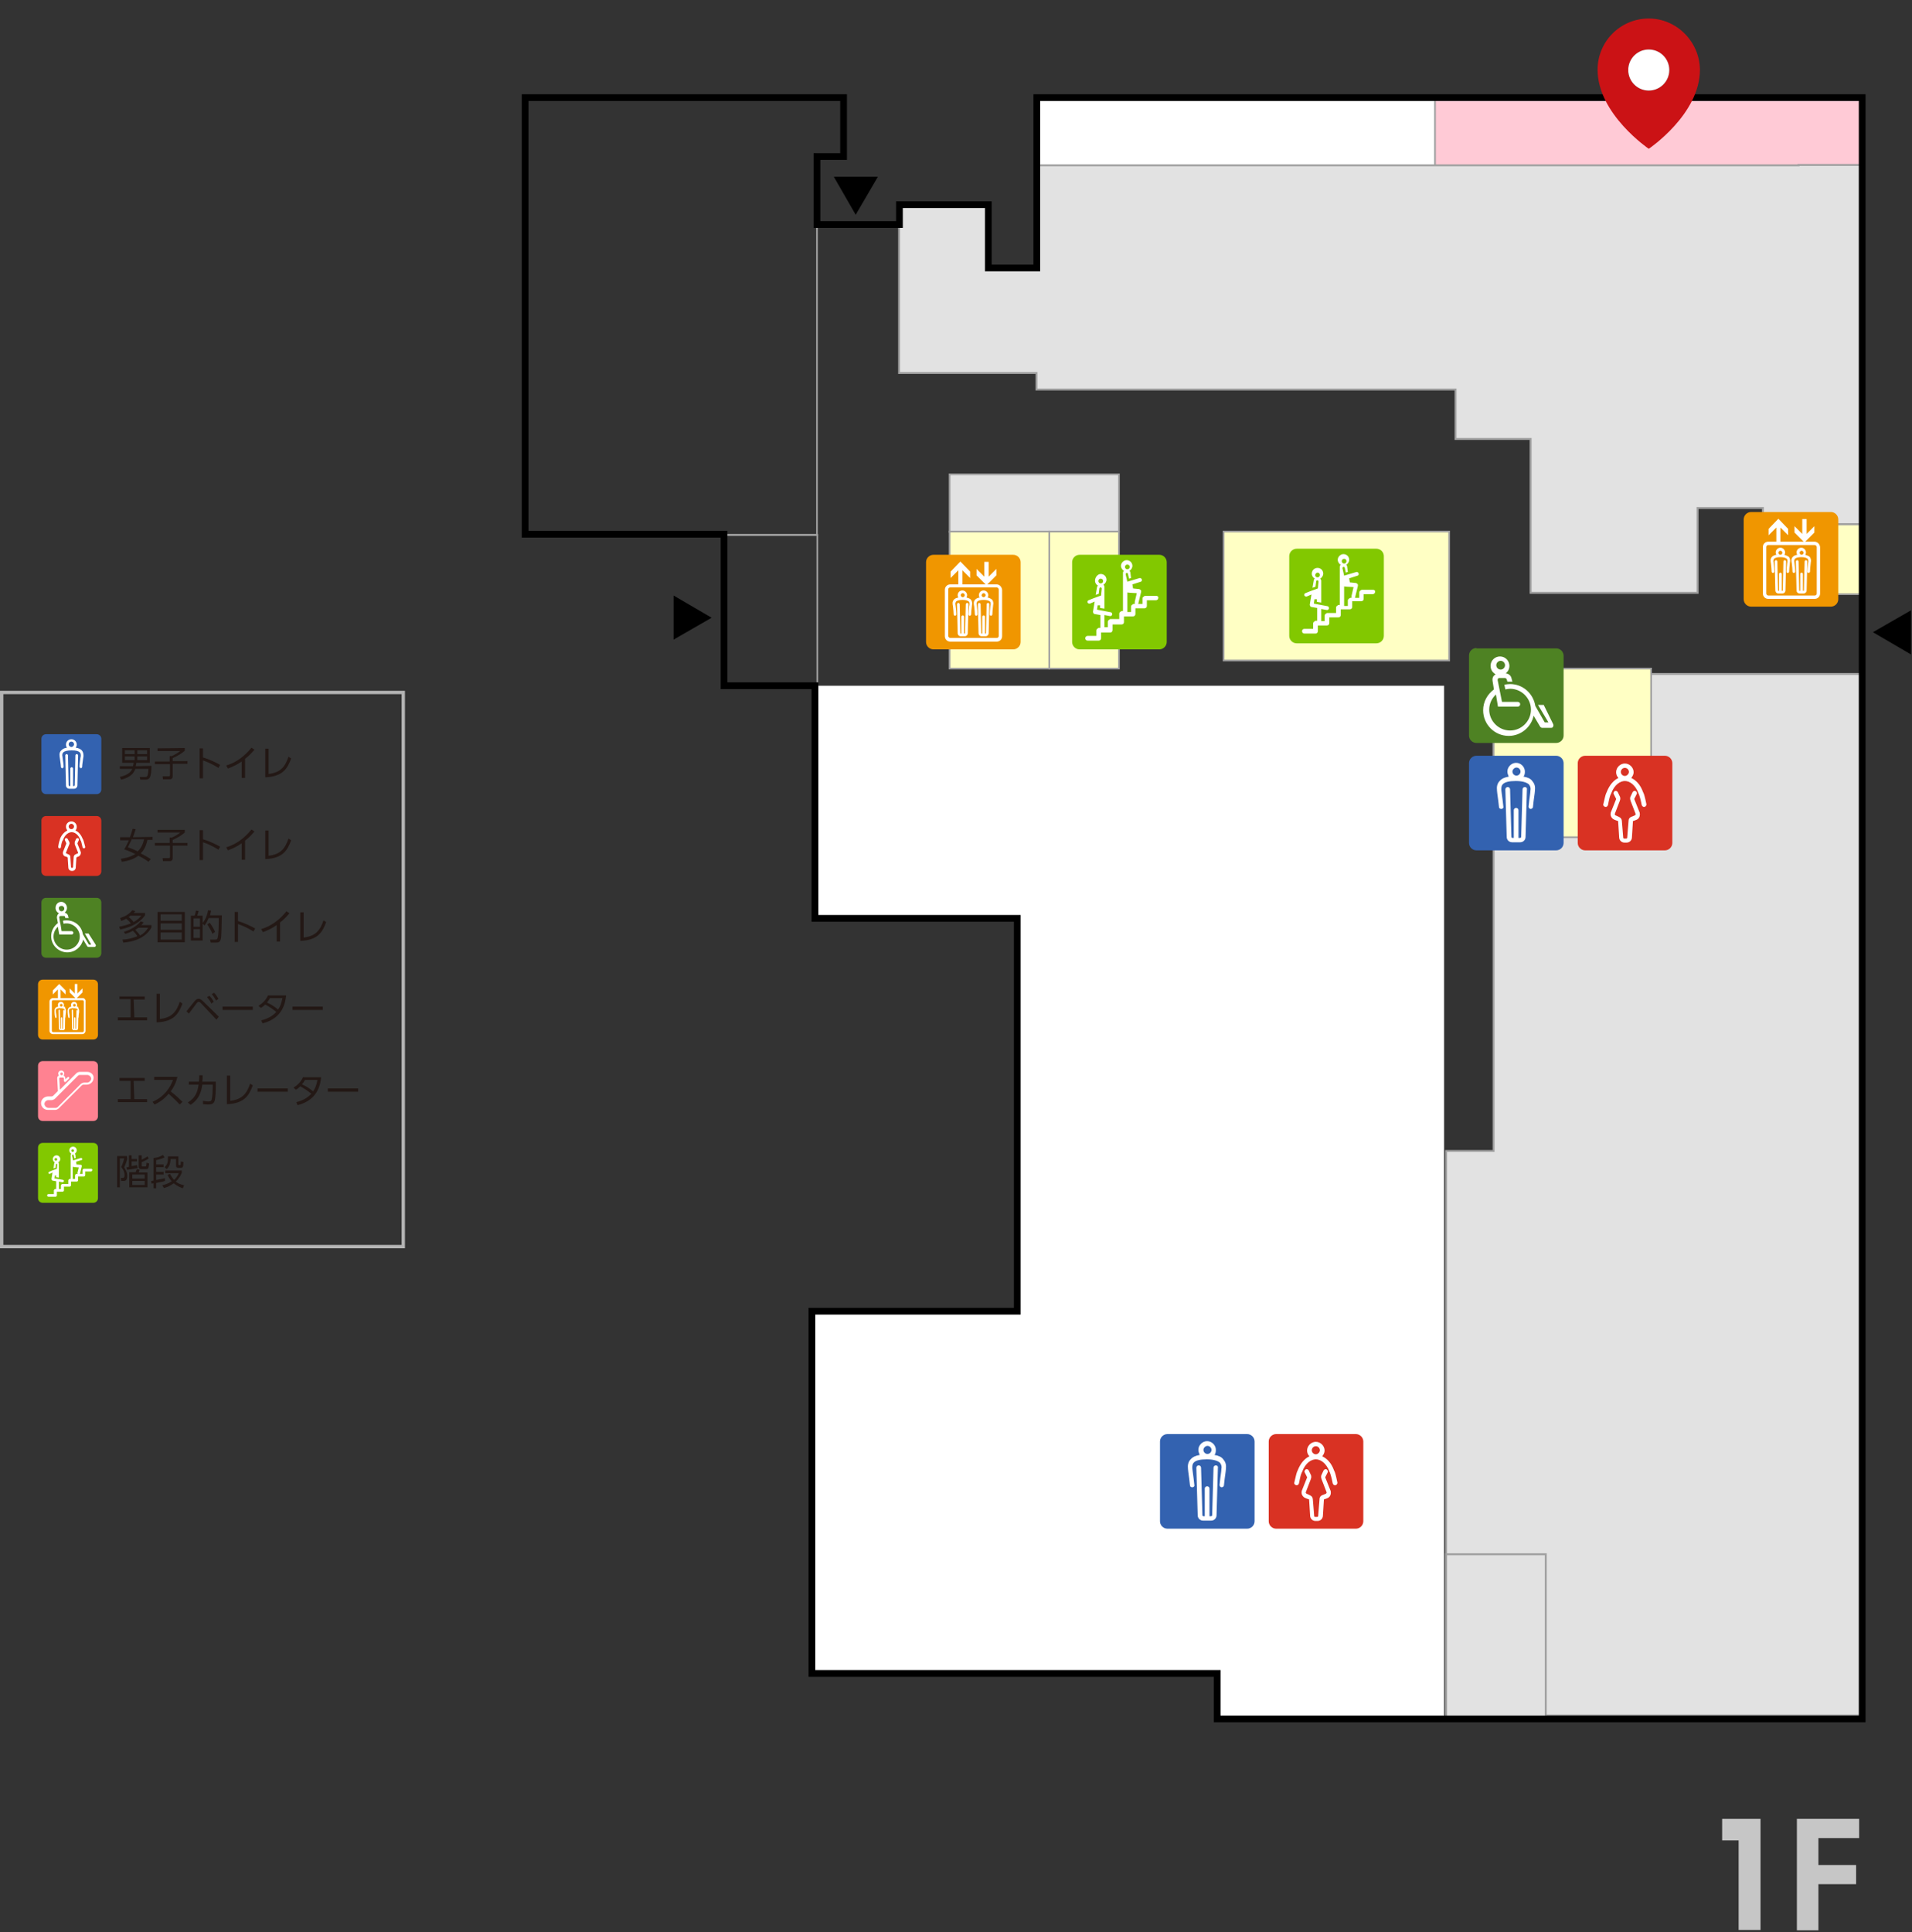 <?xml version="1.0" encoding="utf-8"?>
<!-- Generator: Adobe Illustrator 28.1.0, SVG Export Plug-In . SVG Version: 6.00 Build 0)  -->
<svg version="1.1" id="レイヤー_1" xmlns="http://www.w3.org/2000/svg" xmlns:xlink="http://www.w3.org/1999/xlink" x="0px"
	 y="0px" viewBox="0 0 568 574" style="enable-background:new 0 0 568 574;" xml:space="preserve">
<rect x="0" y="0" width="568" height="574" fill="#333333" stroke="none"/>
<style type="text/css">
	.st0{fill:#3362B0;}
	.st1{fill:#FFFFFF;}
	.st2{fill:#231815;}
	.st3{fill:#D93223;}
	.st4{fill:#4E8223;}
	.st5{fill:#F09600;}
	.st6{fill:#FF8291;}
	.st7{fill:#82C800;}
	.st8{fill:#B3B3B3;}
	.st9{fill:#C6C6C6;}
	.st10{fill:#FFCAD6;stroke:#A0A0A0;stroke-width:0.5;stroke-miterlimit:10;}
	.st11{fill:none;stroke:#A0A0A0;stroke-width:0.5;stroke-miterlimit:10;}
	.st12{fill:#E2E2E2;stroke:#A0A0A0;stroke-width:0.5;stroke-miterlimit:10;}
	.st13{fill:#E2E2E2;stroke:#A0A0A0;stroke-width:0.575;stroke-miterlimit:10;}
	.st14{fill:#FFFFC4;stroke:#A0A0A0;stroke-width:0.5;stroke-miterlimit:10;}
	.st15{fill:none;stroke:#000000;stroke-width:2;stroke-miterlimit:10;}
	.st16{fill:#CB1215;}
</style>
<g>
	<g>
		<g>
			<path class="st0" d="M13.7,218.1c-0.8,0-1.4,0.6-1.4,1.4v15c0,0.8,0.6,1.4,1.4,1.4h15c0.8,0,1.4-0.6,1.4-1.4v-15
				c0-0.8-0.6-1.4-1.4-1.4H13.7z"/>
			<path class="st1" d="M22.5,222.1c0.2-0.3,0.3-0.6,0.3-0.9c0-0.9-0.7-1.6-1.6-1.6s-1.6,0.7-1.6,1.6c0,0.3,0.1,0.7,0.3,0.9
				c-0.8,0.1-1.3,0.4-1.7,0.8c-0.4,0.4-0.6,0.9-0.5,1.6c0,0.1,0,0.3,0.1,0.8c0.1,0.8,0.3,2,0.3,2.5c0,0.2,0.2,0.4,0.4,0.4l0,0
				c0.2,0,0.4-0.2,0.4-0.5c0-0.6-0.2-1.8-0.3-2.6c0-0.3-0.1-0.6-0.1-0.7c0-0.4,0.1-0.7,0.3-0.9c0.4-0.4,1.2-0.6,2.5-0.6
				s2,0.2,2.4,0.6c0.2,0.2,0.3,0.5,0.3,0.9c0,0.1,0,0.4-0.1,0.7c-0.1,0.8-0.3,2-0.3,2.6c0,0.2,0.2,0.4,0.4,0.5l0,0
				c0.2,0,0.4-0.2,0.4-0.4c0-0.6,0.2-1.7,0.3-2.5c0.1-0.5,0.1-0.7,0.1-0.8c0-0.6-0.1-1.1-0.5-1.6C23.9,222.5,23.3,222.2,22.5,222.1
				 M21.2,221.9c-0.4,0-0.8-0.4-0.8-0.8s0.3-0.8,0.8-0.8s0.8,0.4,0.8,0.8S21.6,221.9,21.2,221.9"/>
			<path class="st1" d="M22.8,224c-0.2,0-0.4,0.2-0.4,0.4l-0.2,8.9l0,0c0,0.1-0.1,0.2-0.2,0.2h-0.3v-5.2c0-0.2-0.2-0.4-0.4-0.4
				s-0.4,0.2-0.4,0.4v5.2h-0.3c-0.1,0-0.2-0.1-0.2-0.2l0,0l-0.2-8.9c0-0.2-0.2-0.4-0.4-0.4c-0.2,0-0.4,0.2-0.4,0.4l0.2,8.9
				c0,0.6,0.5,1,1,1h0.8H22c0.6,0,1-0.5,1-1l0.2-8.9C23.2,224.2,23,224,22.8,224"/>
		</g>
		<g>
			<path class="st2" d="M45,227.5c0,1.6-0.2,2.8-0.4,3.3c-0.3,0.6-0.7,0.8-1.2,0.8h-1.7l-0.2-0.8h1.7c0.4,0,0.8,0,0.9-2.4h-3.9
				c-0.3,0.8-0.9,2.4-4.2,3.2l-0.4-0.8c2.9-0.7,3.4-1.8,3.7-2.4h-3.7v-0.8h3.9c0.1-0.4,0.2-0.8,0.2-1h-3.4v-4.4h8.2v4.4h-4
				c-0.1,0.5-0.1,0.8-0.2,1L45,227.5L45,227.5z M40,222.9h-2.9v1.1H40V222.9z M40,224.7h-2.9v1.1H40V224.7z M43.7,222.9h-2.9v1.1
				h2.9V222.9z M43.7,224.7h-2.9v1.1h2.9V224.7z"/>
			<path class="st2" d="M54.9,222.2v0.8c-0.8,0.7-1.8,1.4-3.6,2.2v0.9h4.4v0.8h-4.4v3.5c0,0.8-0.2,1.1-1,1.1h-1.9l-0.1-0.9h1.8
				c0.3,0,0.4-0.1,0.4-0.4V227H46v-0.8h4.4v-1.6H51c0.8-0.3,1.9-1,2.5-1.5h-6.7v-0.8L54.9,222.2L54.9,222.2z"/>
			<path class="st2" d="M64.9,228.1c-0.7-0.4-2.4-1.5-4.6-2.2v5.3h-1v-8.9h1v2.7c2,0.6,3.6,1.4,5.1,2.2L64.9,228.1z"/>
			<path class="st2" d="M72.8,231.1h-1v-4.9c-1.4,1-2.8,1.6-4.1,2.1l-0.5-0.9c3-0.9,5.5-2.8,7.5-5.3l0.9,0.6
				c-0.5,0.5-1.3,1.6-2.8,2.7V231.1z"/>
			<path class="st2" d="M79.8,229.9c3.5-0.4,4.9-2.1,5.9-5.1l0.8,0.5c-1.1,3-2.5,5.4-7.7,5.6v-8.5h1
				C79.8,222.4,79.8,229.9,79.8,229.9z"/>
		</g>
	</g>
	<g>
		<g>
			<path class="st3" d="M13.7,242.4c-0.8,0-1.4,0.6-1.4,1.4v15c0,0.8,0.6,1.4,1.4,1.4h15c0.8,0,1.4-0.6,1.4-1.4v-15
				c0-0.8-0.6-1.4-1.4-1.4H13.7z"/>
			<path class="st1" d="M24.7,249.4c0,0,0-0.1-0.1-0.1c-0.5-1.4-1.4-2.3-2.2-2.6c0.3-0.3,0.4-0.7,0.4-1.1c0-0.9-0.7-1.6-1.6-1.6
				s-1.6,0.7-1.6,1.6c0,0.4,0.2,0.8,0.4,1.1c-0.8,0.4-1.7,1.2-2.2,2.6v0.1c-0.1,0.3-0.3,0.7-0.5,2.1c0,0.2,0.1,0.5,0.3,0.5
				c0,0,0,0,0.1,0c0.2,0,0.4-0.1,0.4-0.4c0.2-1.4,0.4-1.7,0.5-1.9c0-0.1,0-0.1,0.1-0.1c0.6-1.8,1.8-2.4,2.6-2.4s2,0.6,2.6,2.4
				c0,0,0,0.1,0.1,0.1c0.1,0.2,0.2,0.6,0.5,1.9c0,0.2,0.2,0.4,0.4,0.4H25c0.2,0,0.4-0.3,0.3-0.5C24.9,250,24.8,249.6,24.7,249.4
				 M21.2,244.7c0.4,0,0.8,0.4,0.8,0.8s-0.3,0.8-0.8,0.8s-0.8-0.4-0.8-0.8S20.8,244.7,21.2,244.7"/>
			<path class="st1" d="M24,253.1l-1-2.5l0,0c0,0,0,0,0-0.1l0.4-0.9c0.1-0.2,0-0.5-0.2-0.6s-0.5,0-0.6,0.2l-0.4,0.9v0.1
				c0,0.2,0,0.4,0,0.6l1,2.5c0,0.1,0,0.2-0.1,0.2l-0.3,0.1c0,0-0.1,0-0.1,0.1c-0.3,0.1-0.7,0.2-0.8,0.8l-0.2,3.1l0,0
				c0,0.1-0.1,0.2-0.2,0.2l0,0h-0.1h-0.1l0,0c-0.1,0-0.2-0.1-0.2-0.2l0,0l-0.2-3.1c0-0.5-0.5-0.7-0.8-0.8c0,0-0.1,0-0.1-0.1
				l-0.3-0.1c-0.1,0-0.2-0.1-0.1-0.2l1-2.5c0.1-0.2,0.1-0.4,0-0.6v-0.1l-0.5-0.9c-0.1-0.2-0.4-0.3-0.6-0.2s-0.3,0.4-0.2,0.6l0.4,0.9
				c0,0,0,0,0,0.1l0,0l-1,2.5c0,0,0,0,0,0.1c-0.1,0.5,0.2,1.1,0.7,1.2l0.3,0.1c0,0,0.1,0,0.2,0.1c0.1,0,0.1,0,0.2,0.1l0.2,3
				c0,0.6,0.5,1,1,1l0,0h0.1h0.1l0,0c0.6,0,1-0.5,1-1l0.2-3c0,0,0.1-0.1,0.2-0.1c0,0,0.1,0,0.2-0.1l0.3-0.1
				C23.8,254.2,24.1,253.7,24,253.1C24,253.2,24,253.2,24,253.1"/>
		</g>
		<g>
			<path class="st2" d="M45.3,248.6v0.9h-1.5c-0.5,2.4-1.4,3.4-2,4c1.6,0.8,2.5,1.4,3,1.7l-0.7,0.8c-0.4-0.3-1.3-1-3-1.8
				c-1.2,0.9-2.7,1.5-4.9,1.8l-0.3-0.9c2.3-0.3,3.4-0.9,4.3-1.4c-2-1-2.8-1.2-3.3-1.4c0.3-0.4,0.7-1.2,1.4-2.7h-2.6v-0.9h2.9
				c0.4-1.1,0.7-2,0.8-2.5l0.9,0.1c-0.1,0.4-0.3,1-0.8,2.4L45.3,248.6L45.3,248.6z M39.1,249.4c-0.6,1.3-0.9,1.9-1.1,2.3
				c0.6,0.2,1.5,0.5,2.9,1.2c1-0.9,1.6-2.2,1.9-3.6h-3.7C39.1,249.3,39.1,249.4,39.1,249.4z"/>
			<path class="st2" d="M54.9,246.5v0.8c-0.8,0.7-1.8,1.4-3.6,2.2v0.9h4.4v0.8h-4.4v3.5c0,0.8-0.2,1.1-1,1.1h-1.9l-0.1-0.9h1.8
				c0.3,0,0.4-0.1,0.4-0.4v-3.3H46v-0.8h4.4v-1.6H51c0.8-0.3,1.9-0.9,2.5-1.5h-6.7v-0.8H54.9L54.9,246.5z"/>
			<path class="st2" d="M64.9,252.4c-0.7-0.4-2.4-1.5-4.6-2.2v5.3h-1v-8.9h1v2.7c2,0.6,3.6,1.4,5.1,2.2L64.9,252.4z"/>
			<path class="st2" d="M72.8,255.4h-1v-4.9c-1.4,1-2.8,1.6-4.1,2.1l-0.5-0.9c3-0.9,5.5-2.8,7.5-5.3l0.9,0.6
				c-0.5,0.5-1.3,1.6-2.8,2.7V255.4z"/>
			<path class="st2" d="M79.8,254.2c3.5-0.4,4.9-2.1,5.9-5.1l0.8,0.5c-1.1,3-2.5,5.4-7.7,5.6v-8.5h1
				C79.8,246.7,79.8,254.2,79.8,254.2z"/>
		</g>
	</g>
	<g>
		<g>
			<path class="st4" d="M13.7,266.7c-0.8,0-1.4,0.6-1.4,1.4v15c0,0.8,0.6,1.4,1.4,1.4h15c0.8,0,1.4-0.6,1.4-1.4v-15
				c0-0.8-0.6-1.4-1.4-1.4H13.7L13.7,266.7z"/>
			<path class="st1" d="M26.3,277.3h-1.1l1.9,3.3h-0.7l-1.8-3.1c-0.3-2.3-2.3-4.1-4.8-4.1c-0.4,0-0.7,0-1.1,0.1l0.2,0.9
				c0.3-0.1,0.6-0.1,0.9-0.1c2.1,0,3.9,1.8,3.9,3.9s-1.7,3.9-3.9,3.9c-2.1,0-3.9-1.8-3.9-3.9c0-1.1,0.5-2.2,1.3-2.9l0.4,2.3h3.7
				c0.2,0,0.5-0.2,0.5-0.5c0-0.2-0.2-0.5-0.5-0.5h-3l-0.3-1.9l0,0l-0.2-0.9l0,0l-0.2-1.3c0-0.1,0-0.2,0.1-0.3c0,0,0.1-0.1,0.3-0.1h1
				c0.2,0,0.3,0.1,0.3,0.2l0.1,0.4h1l-0.2-0.7c-0.1-0.5-0.6-0.8-1-0.9c0.4-0.3,0.7-0.8,0.7-1.4c0-1-0.8-1.8-1.7-1.8
				c-1,0-1.7,0.8-1.7,1.8c0,0.7,0.4,1.3,1,1.6c-0.1,0.1-0.2,0.2-0.3,0.3c-0.2,0.3-0.3,0.7-0.3,1l0.3,1.6c-1.2,0.9-2,2.3-2,3.9
				c0,2.7,2.2,4.8,4.8,4.8c2.3,0,4.2-1.6,4.7-3.8l1.2,2c0.1,0.1,0.2,0.2,0.4,0.2H28c0.2,0,0.3-0.1,0.4-0.2s0.1-0.3,0-0.5L26.3,277.3
				z M18.3,269.1c0.5,0,0.8,0.4,0.8,0.8c0,0.5-0.4,0.8-0.8,0.8c-0.5,0-0.8-0.4-0.8-0.8C17.4,269.4,17.8,269.1,18.3,269.1"/>
		</g>
		<g>
			<path class="st2" d="M35.7,272.7c1.5-0.5,2.6-1.1,3.6-2.3l0.9,0.2c-0.1,0.2-0.2,0.3-0.5,0.6h3.4v0.7c-0.7,0.9-2.4,3.2-7.4,4.2
				l-0.3-0.8c2-0.4,2.9-0.8,3.5-1c-0.3-0.4-0.9-1-1.4-1.4c-0.7,0.4-1.1,0.5-1.5,0.7L35.7,272.7z M36.8,276.8c2.1-0.6,3.8-1.7,5-3.1
				l0.9,0.3c-0.2,0.2-0.3,0.4-0.7,0.8h3v0.7c-1.9,3.4-5.7,4.3-8.4,4.5l-0.2-0.9c0.9,0,2.5-0.2,4.4-1c-0.4-0.7-0.9-1.2-1.3-1.6
				c-1,0.5-1.8,0.8-2.3,0.9L36.8,276.8z M38.9,271.9c-0.2,0.2-0.4,0.3-0.7,0.5c0.6,0.4,1.3,1.2,1.5,1.5c1.1-0.6,1.8-1.3,2.3-1.9
				h-3.1V271.9z M41.1,275.6c-0.4,0.3-0.6,0.4-0.9,0.6c0.5,0.5,1.2,1.3,1.4,1.7c1-0.5,1.8-1.3,2.4-2.3L41.1,275.6L41.1,275.6z"/>
			<path class="st2" d="M54.9,270.9v9h-8.1v-9H54.9L54.9,270.9z M47.7,273.5H54v-1.9h-6.3V273.5z M47.7,274.3v1.9H54v-1.9H47.7z
				 M47.7,277v2.1H54V277H47.7z"/>
			<path class="st2" d="M62.7,270.5c-0.1,0.4-0.1,0.7-0.3,1.4h3.5c-0.1,4.8-0.1,5-0.2,6.5c-0.2,1.5-0.7,1.6-1.6,1.6h-1.5l-0.2-0.9
				h1.5c0.4,0,0.7,0,0.8-0.7c0.2-0.7,0.3-2.9,0.3-5.7h-3c-0.3,0.7-0.7,1.5-1.2,2.2l-0.6-0.5v5h-3.5V272h1.1c0.1-0.3,0.3-0.7,0.4-1.5
				l0.8,0.1c-0.1,0.5-0.2,0.8-0.4,1.4h1.6v2.2c1.2-1.5,1.5-3.1,1.6-3.8L62.7,270.5z M59.4,272.8h-1.9v2.5h1.9V272.8z M59.4,276h-1.9
				v2.6h1.9V276z M63.1,277.4c-0.4-1.1-0.8-1.6-1.5-2.8l0.7-0.5c0.8,1,1.4,2.3,1.6,2.7L63.1,277.4z"/>
			<path class="st2" d="M75.3,276.7c-0.7-0.4-2.4-1.5-4.6-2.2v5.3h-1v-8.9h1v2.7c2,0.6,3.6,1.4,5.1,2.2L75.3,276.7z"/>
			<path class="st2" d="M83.2,279.7h-1v-4.9c-1.4,1-2.8,1.6-4.1,2.1l-0.5-0.9c3-0.9,5.5-2.8,7.5-5.3l0.9,0.6
				c-0.5,0.5-1.3,1.6-2.8,2.7V279.7z"/>
			<path class="st2" d="M90.2,278.5c3.5-0.4,4.9-2.1,5.9-5.1l0.8,0.5c-1.1,3-2.5,5.4-7.7,5.6V271h1C90.2,271,90.2,278.5,90.2,278.5z
				"/>
		</g>
	</g>
	<g>
		<g>
			<path class="st5" d="M12.7,291c-0.8,0-1.4,0.6-1.4,1.4v15c0,0.8,0.6,1.4,1.4,1.4h15c0.8,0,1.4-0.6,1.4-1.4v-15
				c0-0.8-0.6-1.4-1.4-1.4H12.7z"/>
			<path class="st1" d="M22.8,299c0.1-0.1,0.1-0.3,0.1-0.5c0-0.5-0.4-0.9-0.9-0.9s-0.9,0.4-0.9,0.9c0,0.2,0,0.3,0.1,0.5
				c-0.4,0.1-0.7,0.2-0.8,0.4c-0.2,0.2-0.3,0.5-0.3,0.8c0,0,0,0.2,0,0.5c0,0.5,0.1,1.2,0.2,1.5c0,0.1,0.1,0.2,0.2,0.2l0,0
				c0.1,0,0.2-0.1,0.2-0.3c0-0.3-0.1-1-0.2-1.5c0-0.2,0-0.4,0-0.4c0-0.2,0-0.3,0.1-0.4c0.2-0.2,0.6-0.3,1.2-0.3s1,0.1,1.2,0.3
				c0.1,0.1,0.2,0.2,0.1,0.4c0,0,0,0.2,0,0.4c0,0.5-0.1,1.2-0.2,1.5c0,0.1,0.1,0.2,0.2,0.3l0,0c0.1,0,0.2-0.1,0.2-0.2
				c0-0.3,0.1-1,0.2-1.5c0-0.3,0-0.4,0-0.5c0-0.3-0.1-0.6-0.3-0.8C23.5,299.2,23.2,299.1,22.8,299 M22.1,298.2
				c0.2,0,0.4,0.2,0.4,0.4s-0.2,0.4-0.4,0.4s-0.4-0.2-0.4-0.4S21.9,298.2,22.1,298.2"/>
			<path class="st1" d="M22.9,300L22.9,300c-0.1,0-0.2,0.1-0.2,0.2l-0.1,5.4c0,0,0,0-0.1,0h-0.1v-3.2c0-0.1-0.1-0.2-0.2-0.2
				s-0.2,0.1-0.2,0.2v3.2h-0.1c0,0-0.1,0-0.1-0.1l-0.1-5.4c0-0.1-0.1-0.2-0.2-0.2s-0.2,0.1-0.2,0.2l0.1,5.4c0,0.3,0.2,0.5,0.5,0.5
				h0.4h0.4c0.3,0,0.5-0.2,0.5-0.5l0.1-5.4C23.2,300.1,23.1,300,22.9,300"/>
			<path class="st1" d="M18.9,299c0.1-0.1,0.1-0.3,0.1-0.5c0-0.5-0.4-0.9-0.9-0.9s-0.9,0.4-0.9,0.9c0,0.2,0,0.3,0.1,0.5
				c-0.4,0.1-0.7,0.2-0.8,0.4c-0.2,0.2-0.3,0.5-0.3,0.8c0,0,0,0.2,0,0.5c0,0.5,0.1,1.2,0.2,1.5c0,0.1,0.1,0.2,0.2,0.2l0,0
				c0.1,0,0.2-0.1,0.2-0.3c0-0.3-0.1-1-0.2-1.5c0-0.2,0-0.4,0-0.4c0-0.2,0-0.3,0.1-0.4c0.2-0.2,0.6-0.3,1.2-0.3s1,0.1,1.2,0.3
				c0.1,0.1,0.2,0.2,0.1,0.4c0,0,0,0.2,0,0.4c0,0.5-0.1,1.2-0.2,1.5c0,0.1,0.1,0.2,0.2,0.3l0,0c0.1,0,0.2-0.1,0.2-0.2
				c0-0.3,0.1-1,0.2-1.5c0-0.3,0-0.4,0-0.5c0-0.3-0.1-0.6-0.3-0.8C19.6,299.2,19.3,299.1,18.9,299 M18.2,298.2
				c0.2,0,0.4,0.2,0.4,0.4s-0.2,0.4-0.4,0.4s-0.4-0.2-0.4-0.4S18,298.2,18.2,298.2"/>
			<path class="st1" d="M19,300c-0.1,0-0.2,0.1-0.2,0.2l-0.1,5.4c0,0,0,0-0.1,0h-0.1v-3.2c0-0.1-0.1-0.2-0.2-0.2s-0.2,0.1-0.2,0.2
				v3.2H18c0,0-0.1,0-0.1-0.1l-0.1-5.4c0-0.1-0.1-0.2-0.2-0.2l0,0c-0.1,0-0.2,0.1-0.2,0.2l0.1,5.4c0,0.3,0.2,0.5,0.5,0.5h0.4h0.4
				c0.3,0,0.5-0.2,0.5-0.5l0.1-5.4C19.2,300.1,19.1,300,19,300"/>
			<path class="st1" d="M24.6,296.5h-1.8l1.7-1.7v-1.2l-1.5,1.5v-2.8h-0.8v2.8l-1.5-1.5v1.2l1.7,1.7H18v-2.6l1.5,1.5v-1.2l-1.9-1.9
				l-1.9,1.9v1.2l1.5-1.5v2.6h-1.5c-0.5,0-1,0.5-1,1v8.7c0,0.5,0.5,1,1,1h8.7c0.6,0,1-0.5,1-1v-8.7C25.5,297,25.1,296.5,24.6,296.5
				 M24.9,306.2c0,0.2-0.2,0.4-0.4,0.4h-8.7c-0.2,0-0.4-0.2-0.4-0.4v-8.7c0-0.2,0.2-0.4,0.4-0.4h8.7c0.2,0,0.4,0.2,0.4,0.4V306.2z"
				/>
		</g>
		<g>
			<path class="st2" d="M39.9,302.2h3.8v0.9H35v-0.9h3.8v-5.4h-3.3V296H43v0.9h-3.3L39.9,302.2L39.9,302.2z"/>
			<path class="st2" d="M47.5,302.7c3.5-0.4,4.9-2.1,5.9-5.1l0.8,0.5c-1.1,3-2.5,5.4-7.7,5.6v-8.5h1
				C47.5,295.3,47.5,302.7,47.5,302.7z"/>
			<path class="st2" d="M55.4,300.4c0.4-0.5,2.1-2.6,2.4-3c0.5-0.6,0.8-0.7,1.2-0.7c0.5,0,0.9,0.3,1.4,0.8L65,302l-0.7,0.9l-4.6-4.9
				c-0.2-0.2-0.4-0.4-0.7-0.4c-0.2,0-0.4,0.2-0.5,0.3c-0.3,0.4-0.7,0.9-2.4,3.2L55.4,300.4z M62.2,295.8c0.6,0.6,0.9,1,1.3,1.8
				l-0.7,0.5c-0.4-0.8-0.7-1.2-1.3-1.9L62.2,295.8z M63.6,294.9c0.5,0.5,0.9,1.1,1.3,1.8l-0.7,0.5c-0.5-0.8-0.7-1.2-1.3-1.9
				L63.6,294.9z"/>
			<path class="st2" d="M75.1,299v1h-9v-1H75.1z"/>
			<path class="st2" d="M76.8,298.8c1.2-0.8,2.2-1.7,2.8-3.1H85c-0.2,1.7-0.7,6.7-7,8.3l-0.4-0.9c1.7-0.4,3.3-1.2,4.5-2.5
				c-0.9-0.7-1.8-1.4-3.3-2.2c-0.3,0.3-0.6,0.6-1.3,1L76.8,298.8z M80.2,296.5c-0.4,0.7-0.6,1-0.9,1.3c1.1,0.5,2.3,1.2,3.3,2.1
				c0.6-0.8,1-1.8,1.3-3.4H80.2L80.2,296.5z"/>
			<path class="st2" d="M95.9,299v1h-9v-1H95.9z"/>
		</g>
	</g>
	<g>
		<g>
			<path class="st6" d="M12.7,315.2c-0.8,0-1.4,0.6-1.4,1.4v15c0,0.8,0.6,1.4,1.4,1.4h15c0.8,0,1.4-0.6,1.4-1.4v-15
				c0-0.8-0.6-1.4-1.4-1.4H12.7z"/>
			<path class="st1" d="M25.9,318.4h-2.2c-0.4,0-0.8,0.2-1.1,0.5l-4.8,4.8l-0.2-3.3c0-0.2,0.1-0.3,0.3-0.3h0.8
				c0.2,0,0.3,0.1,0.3,0.3v0.7c0,0.3,0.4,0.4,0.6,0.2l0,0c0.2-0.2,0.5-0.5,0.9-0.9c0.1-0.1,0.1-0.3,0-0.4s-0.3-0.1-0.4,0
				c-0.2,0.2-0.5,0.4-0.7,0.6v-0.3l0,0c0-0.4-0.2-0.6-0.5-0.8c0.1-0.2,0.2-0.4,0.2-0.6c0-0.5-0.4-0.9-0.9-0.9s-0.9,0.4-0.9,0.9
				c0,0.2,0.1,0.4,0.2,0.6c-0.3,0.1-0.5,0.4-0.5,0.8l0,0l0.2,3.8l-1.4,1.4c-0.1,0.1-0.3,0.2-0.5,0.2h-1c-0.5,0-1.1,0.2-1.5,0.6
				s-0.6,0.9-0.6,1.4c0,1.1,0.9,2,2,2h2.2l0,0c0.4,0,0.8-0.2,1.1-0.5l6.8-6.8c0.1-0.1,0.3-0.2,0.5-0.2h0.9c0.6,0,1.1-0.2,1.5-0.6
				s0.6-0.9,0.6-1.4C27.9,319.3,27,318.4,25.9,318.4 M18.3,318.6c0.2,0,0.4,0.2,0.4,0.4c0,0.2-0.2,0.4-0.4,0.4s-0.4-0.2-0.4-0.4
				C17.9,318.8,18.1,318.6,18.3,318.6 M26.7,321.2c-0.2,0.2-0.5,0.4-0.8,0.4H25c-0.4,0-0.8,0.2-1.1,0.5l-6.8,6.8
				c-0.1,0.1-0.3,0.2-0.5,0.2h-2.2c-0.6,0-1.1-0.5-1.2-1.1c0-0.3,0.1-0.6,0.3-0.8c0.2-0.2,0.5-0.4,0.8-0.4h1c0.4,0,0.8-0.2,1.1-0.5
				l6.8-6.8c0.1-0.1,0.3-0.2,0.5-0.2h2.2c0.6,0,1.1,0.5,1.2,1.1C27.1,320.7,26.9,321,26.7,321.2"/>
		</g>
		<g>
			<path class="st2" d="M39.9,326.5h3.8v0.9H35v-0.9h3.8v-5.4h-3.3v-0.9H43v0.9h-3.3L39.9,326.5L39.9,326.5z"/>
			<path class="st2" d="M52.7,319.9c-0.5,2.1-1.3,3.4-2,4.3c1.8,1.4,2.8,2.4,3.5,3.1l-0.8,0.8c-1.5-1.6-3-2.9-3.3-3.2
				c-0.5,0.6-1.9,2.2-4.2,3.2l-0.6-0.8c0.9-0.4,2.4-1.1,3.9-2.8c1.3-1.5,1.8-2.7,2.2-3.7h-5.6v-0.9H52.7L52.7,319.9z"/>
			<path class="st2" d="M55.8,327.5c2.3-1.4,2.9-3.2,3.2-5.3h-2.9v-0.9h3c0.1-0.9,0.1-1.3,0.1-1.9h1c0,0.8,0,1.1-0.1,1.9h4v1.7
				c0,0.3,0,3.2-0.4,4.2c-0.4,0.9-1.3,0.9-1.8,0.9c-0.8,0-1.3-0.1-1.6-0.1v-1c0.5,0.1,1,0.2,1.6,0.2c0.8,0,0.9-0.3,1-0.6
				c0.2-0.7,0.3-2.9,0.3-3.4v-1h-3.1c-0.3,2.3-1.1,4.5-3.5,6L55.8,327.5z"/>
			<path class="st2" d="M68.4,327c3.5-0.4,4.9-2.1,5.9-5.1l0.8,0.5c-1.1,3-2.5,5.4-7.7,5.6v-8.5h1C68.4,319.5,68.4,327,68.4,327z"/>
			<path class="st2" d="M85.5,323.3v1h-9v-1H85.5z"/>
			<path class="st2" d="M87.2,323.1c1.2-0.8,2.2-1.7,2.8-3.1h5.4c-0.2,1.7-0.7,6.7-7,8.3l-0.4-0.9c1.7-0.4,3.3-1.2,4.5-2.5
				c-0.9-0.7-1.8-1.4-3.3-2.2c-0.3,0.3-0.6,0.6-1.3,1L87.2,323.1z M90.6,320.8c-0.4,0.7-0.6,1-0.9,1.3c1.1,0.5,2.3,1.2,3.3,2.1
				c0.6-0.8,1-1.8,1.3-3.4H90.6L90.6,320.8z"/>
			<path class="st2" d="M106.4,323.3v1h-9v-1H106.4z"/>
		</g>
	</g>
	<g>
		<g>
			<path class="st7" d="M12.7,339.5c-0.8,0-1.4,0.6-1.4,1.4v15c0,0.8,0.6,1.4,1.4,1.4h15c0.8,0,1.4-0.6,1.4-1.4v-15
				c0-0.8-0.6-1.4-1.4-1.4H12.7z"/>
			<path class="st1" d="M27.1,347.2H25c-0.1,0-0.2,0-0.3,0.1c-0.1,0.1-0.2,0.2-0.2,0.4v1h-0.8c0,0,0.1-0.1,0.1-0.2l0.5-2.1
				c0-0.1,0-0.2-0.1-0.3S24,346,23.9,346l-1.2-0.1l0,0l-0.1-0.8l1.6-0.5c0.2,0,0.3-0.2,0.2-0.4c0-0.1-0.2-0.2-0.3-0.2c0,0,0,0-0.1,0
				l-2.3,0.7l-0.3-1.4c0-0.1,0-0.2,0.2-0.3s0.2,0,0.3,0.2l0.2,0.9l0.4-0.1l-0.1-1c0-0.1-0.1-0.2-0.2-0.3c0.3-0.2,0.6-0.5,0.6-1
				c0-0.6-0.5-1.1-1.1-1.1s-1.1,0.5-1.1,1.1c0,0.4,0.2,0.8,0.6,1c-0.1,0.1-0.2,0.2-0.2,0.4v7.1h-0.2c-0.1,0-0.2,0-0.3,0.1
				c-0.1,0.1-0.2,0.2-0.2,0.4v1h-1.7c-0.1,0-0.2,0-0.3,0.1c-0.1,0.1-0.2,0.2-0.2,0.4v1h-0.6l0,0V351l1,0.2c0.2,0,0.4-0.1,0.5-0.3
				c0-0.1,0-0.3-0.2-0.4l-2.3-0.4l0,0h-0.3l0.1-0.9h0.4v0.5l0.8,0.1v-4.1c0-0.1-0.1-0.3-0.2-0.4c0.3-0.2,0.6-0.5,0.6-1
				c0-0.6-0.5-1.1-1.1-1.1s-1.1,0.5-1.1,1.1c0,0.4,0.2,0.8,0.6,1c-0.1,0.1-0.2,0.2-0.2,0.3l-0.2,1.5l0.6-0.2l0.1-1
				c0-0.1,0.1-0.2,0.2-0.2s0.2,0.1,0.2,0.2l-0.1,1.3l-1.4,0.5l0,0l-0.9,0.4c-0.2,0.1-0.2,0.3-0.2,0.4s0.2,0.2,0.3,0.2h0.1l0.8-0.4
				l-0.3,1.9c0,0.2,0.1,0.4,0.3,0.5l1.1,0.2v2.3l0,0h-0.2c-0.1,0-0.2,0-0.3,0.1c-0.1,0.1-0.2,0.2-0.2,0.4v1h-1.6
				c-0.2,0-0.4,0.2-0.4,0.4s0.2,0.4,0.4,0.4h2.1c0.2,0,0.4-0.2,0.4-0.4V354h1.7c0.2,0,0.4-0.2,0.4-0.4v-1.1h1.7
				c0.2,0,0.4-0.2,0.4-0.4V351h1.7c0.2,0,0.4-0.2,0.4-0.4v-1.1h1.7c0.2,0,0.4-0.2,0.4-0.4V348H27c0.2,0,0.4-0.2,0.4-0.4
				C27.5,347.4,27.3,347.2,27.1,347.2 M16.6,344c0.2,0,0.4,0.2,0.4,0.4s-0.2,0.4-0.4,0.4s-0.4-0.2-0.4-0.4S16.4,344,16.6,344
				 M21.6,341.4c0.2,0,0.4,0.2,0.4,0.4s-0.2,0.4-0.4,0.4s-0.4-0.2-0.4-0.4S21.3,341.4,21.6,341.4 M22.8,348.7c-0.1,0-0.2,0-0.3,0.1
				c-0.1,0.1-0.2,0.2-0.2,0.4v1h-0.7v-3.6l0.6,0.1c0,0,0,0,0.1,0l1.1,0.1l-0.4,1.6c0,0.1,0,0.2,0.1,0.3H22.8L22.8,348.7z"/>
		</g>
		<g>
			<path class="st2" d="M37.8,344.3c-0.2,0.8-0.3,1-0.9,2.5c0.3,0.5,0.9,1.3,0.9,2.5c0,1.5-0.7,1.5-1.1,1.5H36l-0.1-0.9h0.6
				c0.4,0,0.5-0.3,0.5-0.8c0-1.2-0.6-2-1-2.4c0.4-0.8,0.8-2.1,0.9-2.6h-1.3v8.6h-0.8v-9.3h2.9L37.8,344.3L37.8,344.3z M40.9,347
				c-1,0.2-2.9,0.5-3.2,0.5l-0.1-0.8c0.1,0,0.6,0,0.7-0.1v-3.4h0.8v1.1h1.6v0.7h-1.6v1.4c0.6-0.1,1.2-0.2,1.6-0.3L40.9,347z
				 M43.8,352.7h-5.4v-4.5h1.9c0.1-0.3,0.3-0.8,0.4-0.9l0.8,0.2c-0.1,0.2-0.2,0.6-0.3,0.8h2.6V352.7z M43,348.9h-3.7v1.2H43V348.9z
				 M43,350.8h-3.7v1.2H43V350.8z M42.1,343.2v1.3c0.6-0.3,1.2-0.6,1.7-1l0.4,0.6c-0.6,0.5-2,1.1-2.1,1.1v1c0,0.3,0.1,0.3,0.3,0.3
				h0.7c0.3,0,0.4,0,0.4-1.1l0.8,0.2c0,0.2-0.1,1-0.2,1.3c-0.1,0.3-0.4,0.4-0.7,0.4H42c-0.4,0-0.8-0.2-0.8-0.7v-3.4L42.1,343.2
				L42.1,343.2z"/>
			<path class="st2" d="M49,350.8c-0.8,0.3-1.7,0.4-2.6,0.6v1.6h-0.8v-1.5c-0.1,0-0.4,0.1-0.6,0.1l-0.1-0.8c0.4,0,0.5-0.1,0.7-0.1
				V344c1.1-0.1,1.9-0.4,2.8-0.9l0.5,0.7c-0.8,0.4-1.5,0.6-2.5,0.8v1.3h2.2v0.8h-2.2v1.4h2.2v0.8h-2.2v1.6c1.2-0.2,1.7-0.3,2.6-0.5
				L49,350.8z M48.2,352.1c0.4-0.1,1.7-0.4,2.8-1.2c-0.7-0.8-1.1-1.6-1.2-1.9l0.7-0.3c0.4,0.8,0.8,1.3,1.2,1.8
				c0.9-0.8,1.3-1.7,1.4-2h-4v-0.8H54v0.7c-0.2,0.4-0.6,1.5-1.8,2.6c0.5,0.4,1.2,0.8,2.5,1.1l-0.4,0.9c-0.5-0.2-1.6-0.6-2.7-1.5
				c-1.2,0.9-2.1,1.2-2.9,1.4L48.2,352.1z M53,345.9c0,0.2,0.1,0.2,0.2,0.2h0.2c0.3,0,0.3,0,0.3-1.1l0.8,0.2
				c-0.1,1.6-0.1,1.7-0.9,1.7H53c-0.7,0-0.7-0.3-0.7-0.8v-1.8h-1.6c-0.1,0.9-0.2,2.2-1.2,3l-0.6-0.6c0.9-0.8,1-1.5,1-3.2H53V345.9z"
				/>
		</g>
	</g>
	<g>
		<path class="st8" d="M119.3,206.2v163.6H1V206.2H119.3 M120.3,205.2H0v165.6h120.3V205.2L120.3,205.2z"/>
	</g>
</g>
<g>
	<g>
		<path class="st9" d="M516.5,573.3v-26.6h-4.9v-6.4H523v33H516.5z"/>
		<path class="st9" d="M533.8,573.3v-33h18.5v5.7h-13.6l1.5-1.4v11.2l-1.5-1.8h12.7v5.7h-12.7l1.5-1.8v15.5h-6.4V573.3z"/>
	</g>
</g>
<rect x="307.9" y="29" class="st1" width="118.4" height="20.1"/>
<polygon class="st1" points="429,510.6 361.9,510.6 361.9,497.1 241.9,497.1 241.9,389.8 302.2,389.8 302.2,272.8 241.9,272.8 
	241.9,203.7 429,203.7 "/>
<rect x="426.3" y="29" class="st10" width="126.9" height="20.1"/>
<polygon class="st11" points="156,29 250.1,29 250.1,45.9 242.7,45.9 242.7,158.9 156,158.9 "/>
<rect x="282.1" y="140.9" class="st12" width="50.3" height="17.1"/>
<rect x="214.7" y="158.9" class="st11" width="28.1" height="44.8"/>
<polygon class="st13" points="523.7,200.2 443.7,200.2 443.7,341.9 429.6,341.9 429.6,509.6 553.2,509.6 553.2,358.3 553.2,341.9 
	553.2,200.3 553.2,200.2 "/>
<rect x="363.5" y="157.9" class="st14" width="67" height="38.3"/>
<rect x="443.7" y="198.6" class="st14" width="46.8" height="50.1"/>
<rect x="429.6" y="461.7" class="st13" width="29.6" height="48.9"/>
<rect x="311.7" y="157.9" class="st14" width="20.7" height="40.7"/>
<rect x="282.1" y="157.9" class="st14" width="29.6" height="40.7"/>
<rect x="523.7" y="155.7" class="st14" width="29.5" height="20.8"/>
<polygon class="st13" points="553.2,70.1 553.2,49 534.3,49 534.3,49.1 432.4,49.1 419,49.1 399.2,49.1 370.2,49.1 307.9,49.1 
	307.9,79.6 293.4,79.6 293.4,61 267.1,61 267.1,110.8 286.1,110.8 293.4,110.8 307.9,110.8 307.9,115.7 370.2,115.7 399.2,115.7 
	419,115.7 432.4,115.7 432.4,130.4 454.7,130.4 454.7,149.2 454.7,150.9 454.7,176.1 504.3,176.1 504.3,150.9 523.7,150.9 
	523.7,155.7 553.2,155.7 553.2,112.8 553.1,112.8 553.1,70.1 "/>
<polygon class="st15" points="553.2,510.6 361.6,510.6 361.6,497.1 241.2,497.1 241.2,389.5 302.2,389.5 302.2,272.8 242.1,272.8 
	242.1,203.7 215.1,203.7 215.1,158.7 156,158.7 156,29 250.6,29 250.6,46.5 242.7,46.5 242.7,66.7 267.2,66.7 267.2,60.8 
	293.6,60.8 293.6,79.6 308,79.6 308,29 553.2,29 "/>
<g>
	<path class="st7" d="M320.7,164.8c-1.2,0-2.2,1-2.2,2.2v23.7c0,1.2,1,2.2,2.2,2.2h23.7c1.2,0,2.2-1,2.2-2.2V167
		c0-1.2-1-2.2-2.2-2.2H320.7z"/>
	<path class="st1" d="M343.5,177h-3.3c-0.2,0-0.3,0.1-0.4,0.2c-0.2,0.1-0.4,0.3-0.4,0.6v1.6h-1.3c0.1-0.1,0.1-0.2,0.1-0.3l0.8-3.3
		c0-0.2,0-0.4-0.1-0.5s-0.3-0.2-0.4-0.3l-1.9-0.2l0,0l-0.2-1.2l2.5-0.8c0.3-0.1,0.4-0.4,0.3-0.7c-0.1-0.2-0.3-0.4-0.5-0.4
		c0,0,0,0-0.1,0l-3.7,1.1l-0.5-2.2c0-0.2,0.1-0.4,0.3-0.4c0.2,0,0.4,0.1,0.4,0.3l0.3,1.4l0.6-0.2l-0.2-1.6c0-0.2-0.1-0.4-0.3-0.5
		c0.5-0.3,0.9-0.9,0.9-1.5c0-1-0.8-1.7-1.7-1.7s-1.7,0.8-1.7,1.7c0,0.6,0.4,1.2,0.9,1.5c-0.2,0.1-0.3,0.3-0.3,0.6v11.3h-0.3
		c-0.2,0-0.3,0.1-0.4,0.2c-0.2,0.1-0.4,0.3-0.4,0.6v1.6h-2.6c-0.2,0-0.3,0.1-0.4,0.2c-0.2,0.1-0.4,0.3-0.4,0.6v1.6h-1v-0.1v-3.5
		l1.6,0.3c0.3,0.1,0.7-0.2,0.7-0.5c0-0.2-0.1-0.5-0.3-0.6l-3.7-0.7l0,0l-0.5-0.1l0.2-1.3h0.7v0.8l1.3,0.2v-6.5
		c0-0.2-0.1-0.4-0.3-0.6c0.5-0.3,0.9-0.9,0.9-1.5c0-1-0.8-1.7-1.7-1.7s-1.7,1-1.7,2c0,0.7,0.4,1.2,0.9,1.5c-0.2,0.1-0.3,0.3-0.3,0.4
		l-0.4,2.3l0.9-0.3l0.2-1.6c0-0.2,0.2-0.3,0.4-0.3c0.2,0,0.3,0.2,0.3,0.4l-0.2,2l-2.2,0.8l0,0l-1.5,0.6c-0.3,0.1-0.4,0.4-0.3,0.7
		c0.1,0.2,0.3,0.3,0.5,0.3c0.1,0,0.1,0,0.2,0l1.4-0.6l-0.5,3c0,0.3,0.2,0.7,0.5,0.7l1.7,0.3v3.7v0.1h-0.4c-0.2,0-0.3,0.1-0.4,0.2
		c-0.2,0.1-0.4,0.3-0.4,0.6v1.6h-2.6c-0.4,0-0.7,0.3-0.7,0.7s0.3,0.7,0.7,0.7h3.3c0.4,0,0.7-0.3,0.7-0.7v-1.7h2.7
		c0.4,0,0.7-0.3,0.7-0.7v-1.7h2.7c0.4,0,0.7-0.3,0.7-0.7v-1.7h2.7c0.4,0,0.7-0.3,0.7-0.7v-1.7h2.7c0.4,0,0.7-0.3,0.7-0.7v-1.7h2.7
		c0.4,0,0.7-0.3,0.7-0.7C344.2,177.3,343.9,177,343.5,177 M327,171.9c0.4,0,0.7,0.3,0.7,0.7s-0.3,0.7-0.7,0.7
		c-0.4,0-0.7-0.3-0.7-0.7S326.6,171.9,327,171.9 M334.9,167.7c0.4,0,0.7,0.3,0.7,0.7s-0.3,0.7-0.7,0.7c-0.4,0-0.7-0.3-0.7-0.7
		S334.5,167.7,334.9,167.7 M336.8,179.4c-0.2,0-0.3,0.1-0.4,0.2c-0.2,0.1-0.4,0.3-0.4,0.6v1.6h-1.1V176l1,0.1h0.1l1.7,0.1l-0.6,2.6
		c0,0.2,0,0.4,0.1,0.5L336.8,179.4L336.8,179.4z"/>
</g>
<g>
	<path class="st5" d="M277.3,164.8c-1.2,0-2.2,1-2.2,2.2v23.7c0,1.2,1,2.2,2.2,2.2H301c1.2,0,2.2-1,2.2-2.2V167c0-1.2-1-2.2-2.2-2.2
		H277.3z"/>
	<path class="st1" d="M293.4,177.5c0.1-0.2,0.2-0.4,0.2-0.7c0-0.7-0.6-1.4-1.4-1.4s-1.4,0.6-1.4,1.4c0,0.3,0.1,0.5,0.2,0.7
		c-0.6,0.1-1,0.3-1.3,0.6s-0.5,0.8-0.4,1.3c0,0.1,0,0.3,0.1,0.7c0.1,0.8,0.2,2,0.2,2.4c0,0.2,0.2,0.4,0.4,0.4l0,0
		c0.2,0,0.4-0.2,0.4-0.4c0-0.5-0.1-1.7-0.2-2.4c0-0.3-0.1-0.6-0.1-0.7c0-0.3,0.1-0.5,0.2-0.7c0.3-0.3,1-0.5,1.9-0.5s1.6,0.2,1.9,0.5
		c0.2,0.2,0.2,0.4,0.2,0.7c0,0,0,0.4-0.1,0.7c-0.1,0.8-0.2,2-0.2,2.4c0,0.2,0.1,0.4,0.4,0.4l0,0c0.2,0,0.4-0.2,0.4-0.4
		c0-0.5,0.1-1.6,0.2-2.4c0-0.4,0.1-0.7,0.1-0.7c0-0.5-0.1-0.9-0.4-1.3C294.4,177.9,294,177.6,293.4,177.5 M292.2,176.2
		c0.3,0,0.6,0.3,0.6,0.6s-0.3,0.6-0.6,0.6c-0.3,0-0.6-0.3-0.6-0.6C291.7,176.5,291.9,176.2,292.2,176.2"/>
	<path class="st1" d="M293.5,179.1L293.5,179.1c-0.2,0-0.4,0.2-0.4,0.4l-0.2,8.6c0,0,0,0.1-0.1,0.1h-0.2v-5c0-0.2-0.2-0.4-0.4-0.4
		s-0.4,0.2-0.4,0.4v5h-0.2c-0.1,0-0.1,0-0.1-0.1l-0.2-8.6c0-0.2-0.2-0.4-0.4-0.4c-0.2,0-0.4,0.2-0.4,0.4l0.2,8.6
		c0,0.5,0.4,0.9,0.9,0.9h0.6h0.6c0.5,0,0.9-0.4,0.9-0.9l0.2-8.6C293.9,179.2,293.7,179.1,293.5,179.1"/>
	<path class="st1" d="M287.1,177.5c0.1-0.2,0.2-0.4,0.2-0.7c0-0.7-0.6-1.4-1.4-1.4s-1.4,0.6-1.4,1.4c0,0.3,0.1,0.5,0.2,0.7
		c-0.6,0.1-1,0.3-1.3,0.6s-0.5,0.8-0.4,1.3c0,0.1,0,0.3,0.1,0.7c0.1,0.8,0.2,2,0.2,2.4c0,0.2,0.2,0.4,0.4,0.4l0,0
		c0.2,0,0.4-0.2,0.4-0.4c0-0.5-0.1-1.7-0.2-2.4c0-0.3-0.1-0.6-0.1-0.7c0-0.3,0.1-0.5,0.2-0.7c0.3-0.3,1-0.5,1.9-0.5s1.6,0.2,1.9,0.5
		c0.2,0.2,0.2,0.4,0.2,0.7c0,0,0,0.4-0.1,0.7c-0.1,0.8-0.2,2-0.2,2.4c0,0.2,0.1,0.4,0.4,0.4l0,0c0.2,0,0.4-0.2,0.4-0.4
		c0-0.5,0.1-1.6,0.2-2.4c0-0.4,0.1-0.7,0.1-0.7c0-0.5-0.1-0.9-0.4-1.3C288.2,177.9,287.7,177.6,287.1,177.5 M286,176.2
		c0.3,0,0.6,0.3,0.6,0.6s-0.3,0.6-0.6,0.6c-0.3,0-0.6-0.3-0.6-0.6S285.7,176.2,286,176.2"/>
	<path class="st1" d="M287.3,179.1c-0.2,0-0.4,0.2-0.4,0.4l-0.2,8.6c0,0,0,0.1-0.1,0.1h-0.2v-5c0-0.2-0.2-0.4-0.4-0.4
		s-0.4,0.2-0.4,0.4v5h-0.2c-0.1,0-0.1,0-0.1-0.1l-0.2-8.6c0-0.2-0.2-0.4-0.4-0.4l0,0c-0.2,0-0.4,0.2-0.4,0.4l0.2,8.6
		c0,0.5,0.4,0.9,0.9,0.9h0.6h0.6c0.5,0,0.9-0.4,0.9-0.9l0.2-8.6C287.7,179.2,287.5,179.1,287.3,179.1"/>
	<path class="st1" d="M296.1,173.6h-2.8l2.7-2.7V169l-2.3,2.3v-4.4h-1.3v4.4l-2.3-2.3v1.9l2.7,2.7h-6.9v-4.2l2.3,2.3v-1.9l-2.9-3
		l-2.9,3v1.9l2.3-2.3v4.2h-2.4c-0.9,0-1.6,0.7-1.6,1.6V189c0,0.9,0.7,1.6,1.6,1.6h13.8c0.9,0,1.6-0.7,1.6-1.6v-13.8
		C297.6,174.3,296.9,173.6,296.1,173.6 M296.7,188.9c0,0.4-0.3,0.6-0.6,0.6h-13.8c-0.3,0-0.6-0.3-0.6-0.6v-13.8
		c0-0.4,0.3-0.6,0.6-0.6h13.8c0.3,0,0.6,0.3,0.6,0.6V188.9z"/>
</g>
<g>
	<path class="st7" d="M385.2,163c-1.2,0-2.2,1-2.2,2.2v23.7c0,1.2,1,2.2,2.2,2.2h23.7c1.2,0,2.2-1,2.2-2.2v-23.7
		c0-1.2-1-2.2-2.2-2.2H385.2z"/>
	<path class="st1" d="M407.9,175.2h-3.3c-0.2,0-0.3,0.1-0.4,0.2c-0.2,0.1-0.4,0.3-0.4,0.6v1.6h-1.3c0.1-0.1,0.1-0.2,0.1-0.3l0.8-3.3
		c0-0.2,0-0.4-0.1-0.5s-0.3-0.2-0.4-0.3L401,173l0,0l-0.2-1.2l2.5-0.8c0.3-0.1,0.4-0.4,0.3-0.7c-0.1-0.2-0.3-0.4-0.5-0.4
		c0,0,0,0-0.1,0l-3.7,1.1l-0.5-2.2c0-0.2,0.1-0.4,0.3-0.4c0.2,0,0.4,0.1,0.4,0.3l0.3,1.4l0.6-0.2l-0.2-1.6c0-0.2-0.1-0.4-0.3-0.5
		c0.5-0.3,0.9-0.9,0.9-1.5c0-1-0.8-1.7-1.7-1.7s-1.7,0.8-1.7,1.7c0,0.6,0.4,1.2,0.9,1.5c-0.2,0.1-0.3,0.3-0.3,0.6v11.3h-0.3
		c-0.2,0-0.3,0.1-0.4,0.2c-0.2,0.1-0.4,0.3-0.4,0.6v1.6h-2.6c-0.2,0-0.3,0.1-0.4,0.2c-0.2,0.1-0.4,0.3-0.4,0.6v1.6h-1v-0.1v-3.5
		l1.6,0.3c0.3,0.1,0.7-0.2,0.7-0.5c0-0.2-0.1-0.5-0.3-0.6l-3.7-0.7l0,0l-0.5-0.1l0.2-1.3h0.7v0.8l1.3,0.2v-6.5
		c0-0.2-0.1-0.4-0.3-0.6c0.5-0.3,0.9-0.9,0.9-1.5c0-1-0.8-1.7-1.7-1.7c-1,0-1.7,0.8-1.7,1.7c0,0.7,0.4,1.2,0.9,1.5
		c-0.2,0.1-0.3,0.3-0.3,0.4l-0.4,2.3l0.9-0.3l0.2-1.6c0-0.2,0.2-0.3,0.4-0.3c0.2,0,0.3,0.2,0.3,0.4l-0.2,2l-2.2,0.8l0,0l-1.5,0.6
		c-0.3,0.1-0.4,0.4-0.3,0.7c0.1,0.2,0.3,0.3,0.5,0.3c0.1,0,0.1,0,0.2,0l1.4-0.6l-0.5,3c0,0.3,0.2,0.7,0.5,0.7l1.7,0.3v3.7v0.1h-0.4
		c-0.2,0-0.3,0.1-0.4,0.2c-0.2,0.1-0.4,0.3-0.4,0.6v1.6h-2.6c-0.4,0-0.7,0.3-0.7,0.7s0.3,0.7,0.7,0.7h3.3c0.4,0,0.7-0.3,0.7-0.7
		v-1.7h2.7c0.4,0,0.7-0.3,0.7-0.7v-1.7h2.7c0.4,0,0.7-0.3,0.7-0.7V181h2.7c0.4,0,0.7-0.3,0.7-0.7v-1.7h2.7c0.4,0,0.7-0.3,0.7-0.7
		v-1.4h2.7c0.4,0,0.7-0.3,0.7-0.7C408.6,175.5,408.3,175.2,407.9,175.2 M391.4,170.1c0.4,0,0.7,0.3,0.7,0.7s-0.3,0.7-0.7,0.7
		c-0.4,0-0.7-0.3-0.7-0.7C390.8,170.4,391.1,170.1,391.4,170.1 M399.3,166c0.4,0,0.7,0.3,0.7,0.7s-0.3,0.7-0.7,0.7
		c-0.4,0-0.7-0.3-0.7-0.7S398.9,166,399.3,166 M401.2,177.6c-0.2,0-0.3,0.1-0.4,0.2c-0.2,0.1-0.4,0.3-0.4,0.6v1.6h-1.1v-5.8l1,0.1
		h0.1l1.7,0.1l-0.6,2.6c0,0.2,0,0.4,0.1,0.5L401.2,177.6L401.2,177.6z"/>
</g>
<g>
	<path class="st5" d="M520.2,152.1c-1.2,0-2.2,1-2.2,2.2V178c0,1.2,1,2.2,2.2,2.2h23.7c1.2,0,2.2-1,2.2-2.2v-23.7
		c0-1.2-1-2.2-2.2-2.2H520.2z"/>
	<path class="st1" d="M536.3,164.8c0.1-0.2,0.2-0.4,0.2-0.7c0-0.7-0.6-1.4-1.4-1.4c-0.7,0-1.4,0.6-1.4,1.4c0,0.3,0.1,0.5,0.2,0.7
		c-0.6,0.1-1,0.3-1.3,0.6s-0.5,0.8-0.4,1.3c0,0.1,0,0.3,0.1,0.7c0.1,0.8,0.2,2,0.2,2.4c0,0.2,0.2,0.4,0.4,0.4l0,0
		c0.2,0,0.4-0.2,0.4-0.4c0-0.5-0.1-1.7-0.2-2.4c0-0.3-0.1-0.6-0.1-0.7c0-0.3,0.1-0.5,0.2-0.7c0.3-0.3,1-0.5,1.9-0.5s1.6,0.2,1.9,0.5
		c0.2,0.2,0.2,0.4,0.2,0.7c0,0,0,0.4-0.1,0.7c-0.1,0.8-0.2,2-0.2,2.4c0,0.2,0.1,0.4,0.4,0.4l0,0c0.2,0,0.4-0.2,0.4-0.4
		c0-0.5,0.1-1.6,0.2-2.4c0-0.4,0.1-0.7,0.1-0.7c0-0.5-0.1-0.9-0.4-1.3C537.4,165.2,536.9,165,536.3,164.8 M535.2,163.6
		c0.3,0,0.6,0.3,0.6,0.6s-0.3,0.6-0.6,0.6s-0.6-0.3-0.6-0.6S534.9,163.6,535.2,163.6"/>
	<path class="st1" d="M536.5,166.4L536.5,166.4c-0.2,0-0.4,0.2-0.4,0.4l-0.2,8.6c0,0,0,0.1-0.1,0.1h-0.2v-5c0-0.2-0.2-0.4-0.4-0.4
		s-0.4,0.2-0.4,0.4v5h-0.2c-0.1,0-0.1,0-0.1-0.1l-0.2-8.6c0-0.2-0.2-0.4-0.4-0.4s-0.4,0.2-0.4,0.4l0.2,8.6c0,0.5,0.4,0.9,0.9,0.9
		h0.6h0.6c0.5,0,0.9-0.4,0.9-0.9l0.2-8.6C536.9,166.6,536.7,166.4,536.5,166.4"/>
	<path class="st1" d="M530.1,164.8c0.1-0.2,0.2-0.4,0.2-0.7c0-0.7-0.6-1.4-1.4-1.4c-0.7,0-1.4,0.6-1.4,1.4c0,0.3,0.1,0.5,0.2,0.7
		c-0.6,0.1-1,0.3-1.3,0.6s-0.5,0.8-0.4,1.3c0,0.1,0,0.3,0.1,0.7c0.1,0.8,0.2,2,0.2,2.4c0,0.2,0.2,0.4,0.4,0.4l0,0
		c0.2,0,0.4-0.2,0.4-0.4c0-0.5-0.1-1.7-0.2-2.4c0-0.3-0.1-0.6-0.1-0.7c0-0.3,0.1-0.5,0.2-0.7c0.3-0.3,1-0.5,1.9-0.5s1.6,0.2,1.9,0.5
		c0.2,0.2,0.2,0.4,0.2,0.7c0,0,0,0.4-0.1,0.7c-0.1,0.8-0.2,2-0.2,2.4c0,0.2,0.1,0.4,0.4,0.4l0,0c0.2,0,0.4-0.2,0.4-0.4
		c0-0.5,0.1-1.6,0.2-2.4c0-0.4,0.1-0.7,0.1-0.7c0-0.5-0.1-0.9-0.4-1.3C531.1,165.2,530.7,165,530.1,164.8 M528.9,163.6
		c0.3,0,0.6,0.3,0.6,0.6s-0.3,0.6-0.6,0.6s-0.6-0.3-0.6-0.6S528.6,163.6,528.9,163.6"/>
	<path class="st1" d="M530.2,166.4c-0.2,0-0.4,0.2-0.4,0.4l-0.2,8.6c0,0,0,0.1-0.1,0.1h-0.2v-5c0-0.2-0.2-0.4-0.4-0.4
		s-0.4,0.2-0.4,0.4v5h-0.2c-0.1,0-0.1,0-0.1-0.1l-0.2-8.6c0-0.2-0.2-0.4-0.4-0.4l0,0c-0.2,0-0.4,0.2-0.4,0.4l0.2,8.6
		c0,0.5,0.4,0.9,0.9,0.9h0.6h0.6c0.5,0,0.9-0.4,0.9-0.9l0.2-8.6C530.6,166.6,530.4,166.4,530.2,166.4"/>
	<path class="st1" d="M539,160.9h-2.7l2.7-2.7v-1.9l-2.3,2.3v-4.4h-1.3v4.4l-2.3-2.3v1.9l2.7,2.7h-6.9v-4.2l2.3,2.3v-1.9l-2.9-3
		l-2.9,3v1.9l2.3-2.3v4.2h-2.4c-0.9,0-1.6,0.7-1.6,1.6v13.8c0,0.9,0.7,1.6,1.6,1.6h13.8c0.9,0,1.6-0.7,1.6-1.6v-13.8
		C540.6,161.6,539.9,160.9,539,160.9 M539.7,176.3c0,0.4-0.3,0.6-0.6,0.6h-13.8c-0.3,0-0.6-0.3-0.6-0.6v-13.8c0-0.4,0.3-0.6,0.6-0.6
		h13.8c0.3,0,0.6,0.3,0.6,0.6V176.3L539.7,176.3z"/>
</g>
<g>
	<path class="st0" d="M438.6,224.5c-1.2,0-2.2,1-2.2,2.2v23.7c0,1.2,1,2.2,2.2,2.2h23.7c1.2,0,2.2-1,2.2-2.2v-23.7
		c0-1.2-1-2.2-2.2-2.2H438.6L438.6,224.5z"/>
	<path class="st1" d="M452.6,230.7c0.3-0.4,0.4-0.9,0.4-1.5c0-1.4-1.2-2.6-2.6-2.6s-2.6,1.2-2.6,2.6c0,0.5,0.2,1,0.4,1.5
		c-1.2,0.2-2.1,0.6-2.7,1.3c-0.6,0.6-0.9,1.5-0.8,2.5c0,0.1,0,0.5,0.1,1.2c0.2,1.2,0.4,3.1,0.5,4c0,0.4,0.3,0.6,0.7,0.6l0,0
		c0.4,0,0.7-0.3,0.6-0.7c-0.1-0.9-0.3-2.8-0.5-4.1c-0.1-0.5-0.1-1-0.1-1.1c0-0.6,0.1-1.1,0.4-1.4c0.6-0.7,2-1,3.9-1s3.2,0.4,3.9,1
		c0.3,0.4,0.5,0.8,0.5,1.4c0,0.1-0.1,0.6-0.1,1.1c-0.2,1.3-0.4,3.2-0.5,4.1c0,0.4,0.3,0.7,0.6,0.7l0,0c0.4,0,0.7-0.3,0.7-0.6
		c0.1-0.9,0.3-2.8,0.5-4c0.1-0.7,0.1-1.1,0.1-1.2c0.1-1-0.2-1.8-0.8-2.5C454.7,231.3,453.8,230.9,452.6,230.7 M450.5,230.4
		c-0.7,0-1.2-0.6-1.2-1.2s0.6-1.2,1.2-1.2c0.7,0,1.2,0.6,1.2,1.2S451.2,230.4,450.5,230.4"/>
	<path class="st1" d="M453,233.8c-0.4,0-0.7,0.3-0.7,0.7l-0.4,14.1l0,0c0,0.1-0.1,0.3-0.3,0.3h-0.5v-8.2c0-0.4-0.3-0.7-0.7-0.7
		c-0.4,0-0.7,0.3-0.7,0.7v8.2h-0.4c-0.1,0-0.3-0.1-0.3-0.3l0,0l-0.4-14.1c0-0.4-0.3-0.7-0.7-0.7c-0.4,0-0.7,0.3-0.7,0.7l0.4,14.1
		c0,0.9,0.7,1.6,1.6,1.6h1.2h1.2c0.9,0,1.6-0.7,1.6-1.6l0.4-14.1C453.7,234.1,453.4,233.8,453,233.8"/>
</g>
<g>
	<path class="st3" d="M470.9,224.5c-1.2,0-2.2,1-2.2,2.2v23.7c0,1.2,1,2.2,2.2,2.2h23.7c1.2,0,2.2-1,2.2-2.2v-23.7
		c0-1.2-1-2.2-2.2-2.2H470.9L470.9,224.5z"/>
	<path class="st1" d="M488.2,235.5c0-0.1-0.1-0.1-0.1-0.2c-0.8-2.3-2.2-3.6-3.5-4.2c0.4-0.5,0.7-1.1,0.7-1.7c0-1.4-1.2-2.6-2.6-2.6
		s-2.6,1.2-2.6,2.6c0,0.7,0.3,1.3,0.7,1.7c-1.3,0.6-2.6,1.9-3.5,4.2c0,0.1,0,0.1-0.1,0.2c-0.2,0.5-0.4,1.1-0.9,3.4
		c-0.1,0.4,0.2,0.7,0.6,0.8h0.1c0.3,0,0.6-0.2,0.7-0.6c0.4-2.1,0.6-2.7,0.8-3.1c0-0.1,0.1-0.2,0.1-0.2c1-2.8,2.8-3.8,4.1-3.8
		s3.1,1,4.1,3.8c0,0.1,0.1,0.1,0.1,0.2c0.1,0.4,0.4,1,0.8,3.1c0.1,0.3,0.3,0.6,0.7,0.6h0.1c0.4-0.1,0.6-0.4,0.6-0.8
		C488.6,236.5,488.4,235.9,488.2,235.5 M482.7,228.1c0.7,0,1.2,0.6,1.2,1.2s-0.6,1.2-1.2,1.2c-0.7,0-1.2-0.6-1.2-1.2
		S482,228.1,482.7,228.1"/>
	<path class="st1" d="M487.1,241.4l-1.6-4l0,0v-0.1l0.7-1.4c0.2-0.3,0-0.7-0.3-0.9s-0.7,0-0.9,0.3l-0.7,1.5v0.1
		c-0.1,0.3,0,0.7,0.1,1l1.5,3.9c0,0.2-0.1,0.3-0.2,0.4l-0.5,0.2c-0.1,0-0.1,0.1-0.2,0.1c-0.4,0.1-1.2,0.4-1.2,1.3l-0.4,4.9
		c0,0,0,0,0,0.1s-0.1,0.3-0.3,0.3H483c-0.1,0-0.1,0-0.2,0s-0.1,0-0.2,0h-0.1c-0.1,0-0.3-0.1-0.3-0.3c0,0,0,0,0-0.1l-0.4-4.9
		c-0.1-0.9-0.8-1.1-1.2-1.3c-0.1,0-0.1,0-0.2-0.1l-0.5-0.2c-0.1-0.1-0.2-0.2-0.2-0.4l1.5-3.9c0.1-0.3,0.2-0.6,0.1-1v-0.1l-0.7-1.5
		c-0.2-0.3-0.6-0.5-0.9-0.3s-0.5,0.6-0.3,0.9l0.7,1.4v0.1l0,0l-1.6,4v0.1c-0.2,0.8,0.3,1.7,1.1,2l0.5,0.2c0.1,0,0.2,0.1,0.3,0.1
		c0.1,0,0.2,0.1,0.3,0.1l0.3,4.8c0,0.9,0.7,1.6,1.6,1.6h0.1c0.1,0,0.1,0,0.2,0s0.1,0,0.2,0h0.1c0.9,0,1.6-0.7,1.6-1.6l0.3-4.8
		c0.1,0,0.2-0.1,0.3-0.1c0.1,0,0.2-0.1,0.3-0.1l0.5-0.2C486.9,243.2,487.3,242.4,487.1,241.4C487.1,241.5,487.1,241.5,487.1,241.4"
		/>
</g>
<g>
	<path class="st0" d="M346.8,426c-1.2,0-2.2,1-2.2,2.2v23.7c0,1.2,1,2.2,2.2,2.2h23.7c1.2,0,2.2-1,2.2-2.2v-23.7
		c0-1.2-1-2.2-2.2-2.2H346.8L346.8,426z"/>
	<path class="st1" d="M360.8,432.2c0.3-0.4,0.4-0.9,0.4-1.5c0-1.4-1.2-2.6-2.6-2.6s-2.6,1.2-2.6,2.6c0,0.5,0.2,1,0.4,1.5
		c-1.2,0.2-2.1,0.6-2.7,1.3c-0.6,0.6-0.9,1.5-0.8,2.5c0,0.1,0,0.5,0.1,1.2c0.2,1.2,0.4,3.1,0.5,4c0,0.4,0.3,0.6,0.7,0.6l0,0
		c0.4,0,0.7-0.3,0.6-0.7c-0.1-0.9-0.3-2.8-0.5-4.1c-0.1-0.5-0.1-1-0.1-1.1c0-0.6,0.1-1.1,0.4-1.4c0.6-0.7,2-1,3.9-1s3.2,0.4,3.9,1
		c0.3,0.4,0.5,0.8,0.5,1.4c0,0.1-0.1,0.6-0.1,1.1c-0.2,1.3-0.4,3.2-0.5,4.1c0,0.4,0.3,0.7,0.6,0.7l0,0c0.4,0,0.7-0.3,0.7-0.6
		c0.1-0.9,0.3-2.8,0.5-4c0.1-0.7,0.1-1.1,0.1-1.2c0.1-1-0.2-1.8-0.8-2.5C362.9,432.8,362,432.4,360.8,432.2 M358.7,431.9
		c-0.7,0-1.2-0.6-1.2-1.2s0.6-1.2,1.2-1.2c0.7,0,1.2,0.6,1.2,1.2C359.9,431.3,359.4,431.9,358.7,431.9"/>
	<path class="st1" d="M361.2,435.3c-0.4,0-0.7,0.3-0.7,0.7l-0.4,14.1l0,0c0,0.1-0.1,0.3-0.3,0.3h-0.5v-8.2c0-0.4-0.3-0.7-0.7-0.7
		c-0.4,0-0.7,0.3-0.7,0.7v8.2h-0.4c-0.1,0-0.3-0.1-0.3-0.3l0,0l-0.4-14.1c0-0.4-0.3-0.7-0.7-0.7c-0.4,0-0.7,0.3-0.7,0.7l0.4,14.1
		c0,0.9,0.7,1.6,1.6,1.6h1.2h1.2c0.9,0,1.6-0.7,1.6-1.6l0.4-14.1C361.9,435.6,361.6,435.3,361.2,435.3"/>
</g>
<g>
	<path class="st3" d="M379.1,426c-1.2,0-2.2,1-2.2,2.2v23.7c0,1.2,1,2.2,2.2,2.2h23.7c1.2,0,2.2-1,2.2-2.2v-23.7
		c0-1.2-1-2.2-2.2-2.2H379.1L379.1,426z"/>
	<path class="st1" d="M396.4,437c0-0.1-0.1-0.1-0.1-0.2c-0.8-2.3-2.2-3.6-3.5-4.2c0.4-0.5,0.7-1.1,0.7-1.7c0-1.4-1.2-2.6-2.6-2.6
		s-2.6,1.2-2.6,2.6c0,0.7,0.3,1.3,0.7,1.7c-1.3,0.6-2.6,1.9-3.5,4.2c0,0.1,0,0.1-0.1,0.2c-0.2,0.5-0.4,1.1-0.9,3.4
		c-0.1,0.4,0.2,0.7,0.6,0.8h0.1c0.3,0,0.6-0.2,0.7-0.6c0.4-2.1,0.6-2.7,0.8-3.1c0-0.1,0.1-0.2,0.1-0.2c1-2.8,2.8-3.8,4.1-3.8
		s3.1,1,4.1,3.8c0,0.1,0.1,0.1,0.1,0.2c0.1,0.4,0.4,1,0.8,3.1c0.1,0.3,0.3,0.6,0.7,0.6h0.1c0.4-0.1,0.6-0.4,0.6-0.8
		C396.8,438,396.6,437.4,396.4,437 M390.9,429.6c0.7,0,1.2,0.6,1.2,1.2s-0.6,1.2-1.2,1.2c-0.7,0-1.2-0.6-1.2-1.2
		C389.7,430.2,390.2,429.6,390.9,429.6"/>
	<path class="st1" d="M395.3,442.9l-1.6-4l0,0v-0.1l0.7-1.4c0.2-0.3,0-0.7-0.3-0.9c-0.3-0.2-0.7,0-0.9,0.3l-0.7,1.5v0.1
		c-0.1,0.3,0,0.7,0.1,1l1.5,3.9c0,0.2-0.1,0.3-0.2,0.4l-0.5,0.2c-0.1,0-0.1,0.1-0.2,0.1c-0.4,0.1-1.2,0.4-1.2,1.3l-0.4,4.9
		c0,0,0,0,0,0.1s-0.1,0.3-0.3,0.3h-0.1c-0.1,0-0.1,0-0.2,0s-0.1,0-0.2,0h-0.1c-0.1,0-0.3-0.1-0.3-0.3c0,0,0,0,0-0.1l-0.4-4.9
		c-0.1-0.9-0.8-1.1-1.2-1.3c-0.1,0-0.1,0-0.2-0.1l-0.5-0.2c-0.1-0.1-0.2-0.2-0.2-0.4l1.5-3.9c0.1-0.3,0.2-0.6,0.1-1v-0.1l-0.7-1.5
		c-0.2-0.3-0.6-0.5-0.9-0.3s-0.5,0.6-0.3,0.9l0.7,1.4v0.1l0,0l-1.6,4v0.1c-0.2,0.8,0.3,1.7,1.1,2l0.5,0.2c0.1,0,0.2,0.1,0.3,0.1
		c0.1,0,0.2,0.1,0.3,0.1l0.3,4.8c0,0.9,0.7,1.6,1.6,1.6h0.1c0.1,0,0.1,0,0.2,0s0.1,0,0.2,0h0.1c0.9,0,1.6-0.7,1.6-1.6l0.3-4.8
		c0.1,0,0.2-0.1,0.3-0.1c0.1,0,0.2-0.1,0.3-0.1l0.5-0.2C395.1,444.7,395.5,443.9,395.3,442.9C395.3,443,395.3,443,395.3,442.9"/>
</g>
<g>
	<path class="st4" d="M438.6,192.5c-1.2,0-2.2,1-2.2,2.2v23.8c0,1.2,1,2.2,2.2,2.2h23.7c1.2,0,2.2-1,2.2-2.2v-23.7
		c0-1.2-1-2.2-2.2-2.2h-23.7V192.5z"/>
	<path class="st1" d="M458.6,209.4h-1.7l3.1,5.2h-1.1l-2.8-4.9c-0.6-3.7-3.7-6.5-7.5-6.5c-0.6,0-1.2,0.1-1.7,0.2l0.3,1.4
		c0.5-0.1,0.9-0.2,1.4-0.2c3.4,0,6.2,2.8,6.2,6.2s-2.8,6.2-6.2,6.2c-3.4,0-6.2-2.8-6.2-6.2c0-1.8,0.8-3.4,2-4.5l0.6,3.6h5.9
		c0.4,0,0.7-0.3,0.7-0.7s-0.3-0.7-0.7-0.7h-4.7l-0.6-3l0,0l-0.3-1.5l0,0l-0.4-2c0-0.2,0.1-0.4,0.1-0.4c0.1-0.1,0.2-0.2,0.4-0.2h1.7
		c0.2,0,0.4,0.2,0.5,0.4l0.2,0.7h1.5l-0.3-1.1c-0.2-0.8-0.9-1.3-1.7-1.4c0.7-0.5,1.1-1.3,1.1-2.2c0-1.5-1.2-2.8-2.8-2.8
		c-1.5,0-2.8,1.2-2.8,2.8c0,1.1,0.6,2,1.5,2.5c-0.2,0.1-0.3,0.3-0.5,0.4c-0.4,0.4-0.5,1-0.4,1.6l0.4,2.5c-1.9,1.4-3.2,3.6-3.2,6.2
		c0,4.2,3.4,7.6,7.6,7.6c3.6,0,6.7-2.6,7.4-6l1.9,3.2c0.1,0.2,0.4,0.4,0.6,0.4h2.7c0.3,0,0.5-0.1,0.6-0.4c0.1-0.2,0.1-0.5,0-0.7
		L458.6,209.4z M445.8,196.3c0.7,0,1.3,0.6,1.3,1.3s-0.6,1.3-1.3,1.3c-0.7,0-1.3-0.6-1.3-1.3C444.5,196.9,445.1,196.3,445.8,196.3"
		/>
</g>
<g>
	<path d="M247.7,52.5h13.1l-6.6,11.3L247.7,52.5z"/>
</g>
<g>
	<path d="M567.7,181.3v13.1l-11.3-6.6L567.7,181.3z"/>
</g>
<g>
	<path d="M200.1,190v-13.1l11.3,6.6L200.1,190z"/>
</g>
<g>
	<g>
		<path class="st16" d="M489.8,5.5c-8.4,0-15.2,6.8-15.2,15.2c0,13.2,15.2,23.5,15.2,23.5S505,34,505,20.7
			C504.9,12.4,498.1,5.5,489.8,5.5z M489.8,26.9c-3.4,0-6.1-2.8-6.1-6.1s2.8-6.1,6.1-6.1c3.3,0,6.1,2.8,6.1,6.1
			C495.9,24.2,493.1,26.9,489.8,26.9z"/>
	</g>
	<ellipse class="st1" cx="489.8" cy="20.8" rx="6.1" ry="6.1"/>
</g>
</svg>
